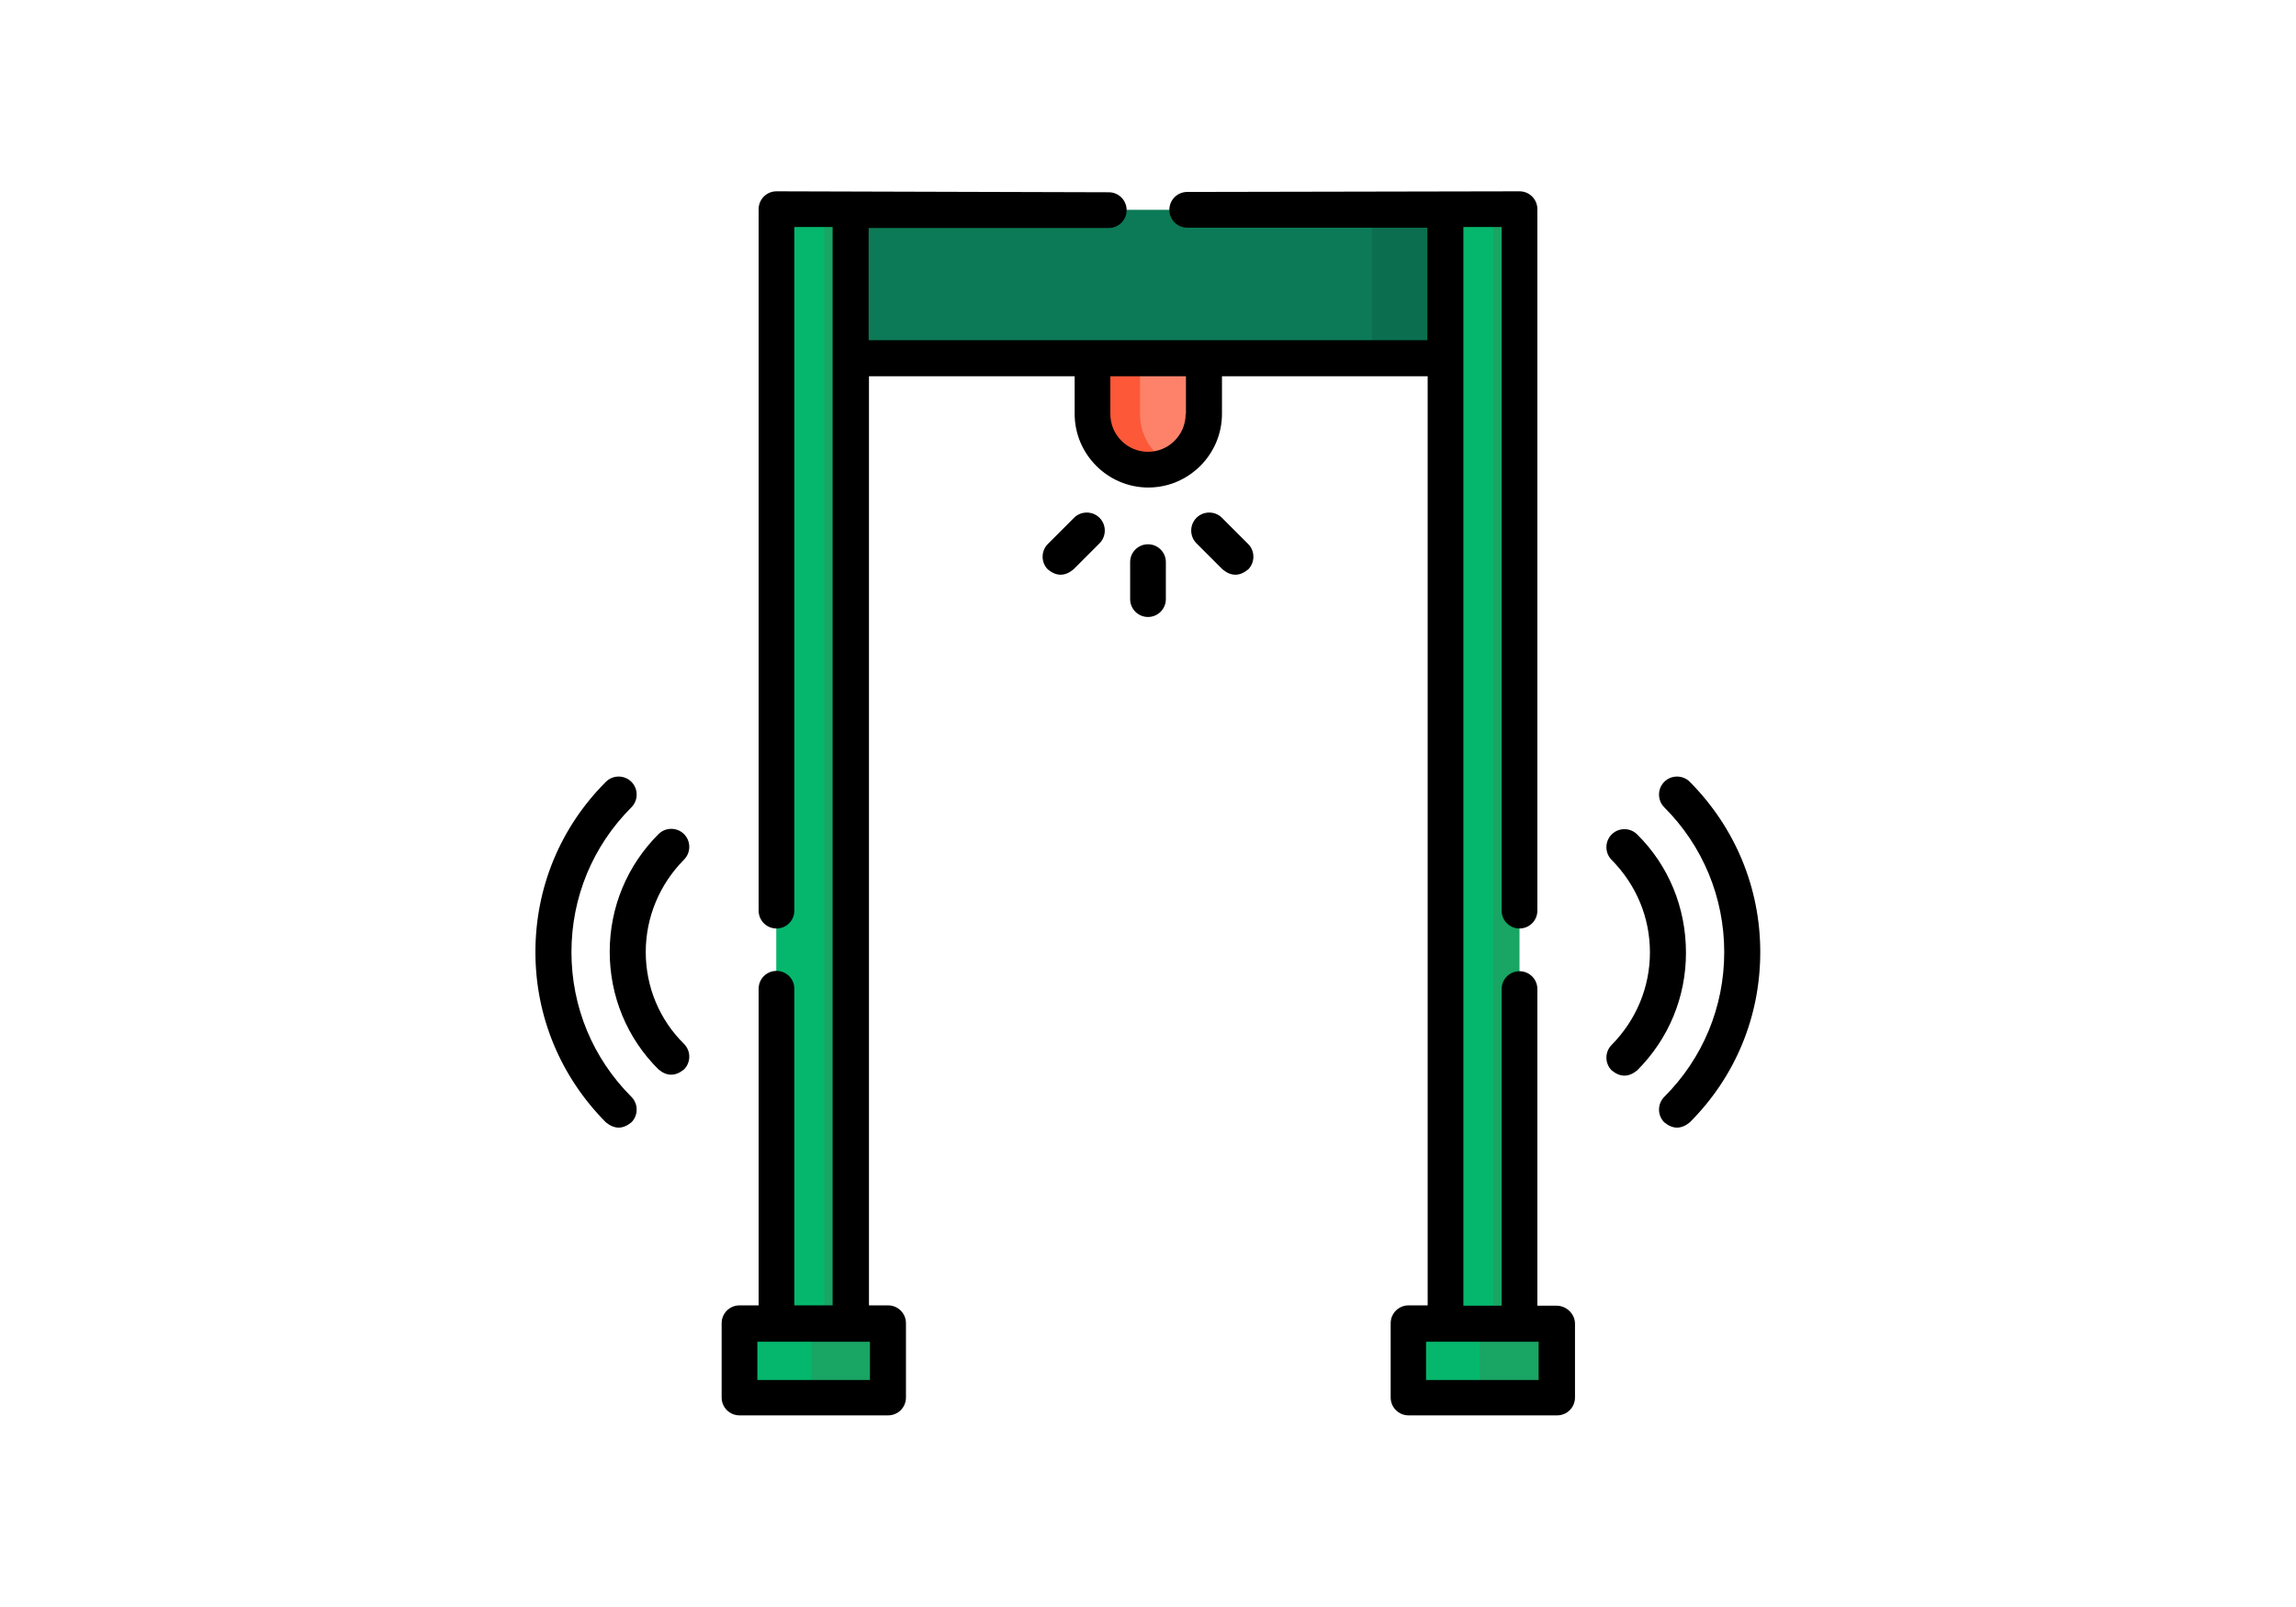 <?xml version="1.0" encoding="UTF-8"?> <!-- Generator: Adobe Illustrator 25.2.3, SVG Export Plug-In . SVG Version: 6.00 Build 0) --> <svg xmlns="http://www.w3.org/2000/svg" xmlns:xlink="http://www.w3.org/1999/xlink" version="1.1" id="Layer_1" x="0px" y="0px" viewBox="0 0 720 504" style="enable-background:new 0 0 720 504;" xml:space="preserve"> <style type="text/css"> .st0{fill:#19A564;} .st1{fill:#05B76D;} .st2{opacity:0.75;fill:#FD5838;} .st3{fill:#FD5838;} .st4{fill:#0C7A56;} .st5{opacity:0.1;} </style> <g> <rect x="441.5" y="415.1" class="st0" width="46.6" height="23.3"></rect> <rect x="231.9" y="415.1" class="st0" width="46.6" height="23.3"></rect> <rect x="231.9" y="415.1" class="st1" width="22.5" height="23.3"></rect> <rect x="441.5" y="415.1" class="st1" width="22.5" height="23.3"></rect> <path class="st2" d="M377.5,112.4h-34.9v17.5c0,9.7,7.8,17.5,17.5,17.5c9.6,0,17.5-7.8,17.5-17.5V112.4z M377.5,112.4"></path> <path class="st3" d="M367.5,145.7c-2.3,1.1-4.8,1.7-7.5,1.7c-9.7,0-17.5-7.8-17.5-17.5v-17.5h15v17.5 C357.5,136.9,361.6,142.9,367.5,145.7L367.5,145.7z M367.5,145.7"></path> <rect x="266.8" y="65.8" class="st4" width="186.4" height="46.6"></rect> <rect x="430.3" y="65.8" class="st5" width="22.5" height="46.6"></rect> <rect x="453.2" y="65.6" class="st0" width="23.3" height="349.5"></rect> <rect x="453.2" y="65.6" class="st1" width="15" height="349.5"></rect> <rect x="243.5" y="65.6" class="st0" width="23.3" height="349.5"></rect> <rect x="243.5" y="65.6" class="st1" width="15" height="349.5"></rect> <path d="M529.9,245.2c-2.2-2.2-5.8-2.2-8,0c-2.2,2.2-2.2,5.8,0,8c12.1,12.1,18.8,28.3,18.8,45.4c0,17.2-6.7,33.3-18.8,45.4 c-2.2,2.2-2.2,5.8,0,8c2.7,2.2,5.3,2.2,8,0c14.3-14.3,22.1-33.2,22.1-53.4C552,278.4,544.1,259.5,529.9,245.2L529.9,245.2z M529.9,245.2"></path> <path d="M513.4,261.7c-2.2-2.2-5.8-2.2-8,0c-2.2,2.2-2.2,5.8,0,8c7.7,7.8,12,18,12,29c0,10.9-4.3,21.2-12,29c-2.2,2.2-2.2,5.8,0,8 c2.7,2.2,5.3,2.2,8,0c9.9-9.9,15.3-23,15.3-36.9C528.7,284.7,523.3,271.5,513.4,261.7L513.4,261.7z M513.4,261.7"></path> <path d="M179.2,298.6c0-17.2,6.7-33.3,18.8-45.4c2.2-2.2,2.2-5.8,0-8c-2.2-2.2-5.8-2.2-8,0c-14.3,14.3-22.1,33.2-22.1,53.4 c0,20.2,7.9,39.1,22.1,53.4c2.7,2.2,5.3,2.2,8,0c2.2-2.2,2.2-5.8,0-8C185.9,331.9,179.2,315.8,179.2,298.6L179.2,298.6z M179.2,298.6"></path> <path d="M202.5,298.6c0-10.9,4.3-21.2,12-29c2.2-2.2,2.2-5.8,0-8c-2.2-2.2-5.8-2.2-8,0c-9.9,9.9-15.3,23-15.3,36.9 c0,13.9,5.4,27.1,15.3,36.9c2.6,2.2,5.3,2.2,8,0c2.2-2.2,2.2-5.8,0-8C206.8,319.8,202.5,309.5,202.5,298.6L202.5,298.6z M202.5,298.6"></path> <path d="M488.1,409.5h-6v-99.3c0-3.1-2.5-5.6-5.6-5.6c-3.1,0-5.6,2.5-5.6,5.6v99.3h-12V71.2h12v214.4c0,3.1,2.5,5.6,5.6,5.6 c3.1,0,5.6-2.5,5.6-5.6v-220c0-3.1-2.5-5.6-5.6-5.6l-104.2,0.2c-3.1,0-5.6,2.5-5.6,5.6c0,3.1,2.5,5.6,5.6,5.6h75.3v35.3H272.4V71.5 h75.3c3.1,0,5.6-2.5,5.6-5.6c0-3.1-2.5-5.6-5.6-5.6L243.5,60c-3.1,0-5.6,2.5-5.6,5.6v220c0,3.1,2.5,5.6,5.6,5.6 c3.1,0,5.6-2.5,5.6-5.6V71.2h12v338.2h-12v-99.3c0-3.1-2.5-5.6-5.6-5.6c-3.1,0-5.6,2.5-5.6,5.6v99.3h-6c-3.1,0-5.6,2.5-5.6,5.6 v23.3c0,3.1,2.5,5.6,5.6,5.6h46.6c3.1,0,5.6-2.5,5.6-5.6v-23.3c0-3.1-2.5-5.6-5.6-5.6h-6V118h64.5v11.8c0,12.7,10.4,23.1,23.1,23.1 c12.7,0,23.1-10.4,23.1-23.1V118h64.5v291.4h-6c-3.1,0-5.6,2.5-5.6,5.6v23.3c0,3.1,2.5,5.6,5.6,5.6h46.6c3.1,0,5.6-2.5,5.6-5.6 v-23.3C493.8,412,491.2,409.5,488.1,409.5L488.1,409.5z M272.8,432.8h-35.3v-12h35.3V432.8z M371.8,129.9c0,6.5-5.3,11.8-11.8,11.8 c-6.5,0-11.8-5.3-11.8-11.8V118h23.7V129.9z M482.5,432.8h-35.3v-12h35.3V432.8z M482.5,432.8"></path> <path d="M360,170.7c-3.1,0-5.6,2.5-5.6,5.6v11.6c0,3.1,2.5,5.6,5.6,5.6c3.1,0,5.6-2.5,5.6-5.6v-11.6 C365.6,173.2,363.1,170.7,360,170.7L360,170.7z M360,170.7"></path> <path d="M383.2,162.4c-2.2-2.2-5.8-2.2-8,0c-2.2,2.2-2.2,5.8,0,8l8.2,8.2c2.7,2.2,5.3,2.2,8,0c2.2-2.2,2.2-5.8,0-8L383.2,162.4z M383.2,162.4"></path> <path d="M336.8,162.4l-8.2,8.2c-2.2,2.2-2.2,5.8,0,8c2.7,2.2,5.3,2.2,8,0l8.2-8.2c2.2-2.2,2.2-5.8,0-8 C342.6,160.2,339,160.2,336.8,162.4L336.8,162.4z M336.8,162.4"></path> </g> </svg> 